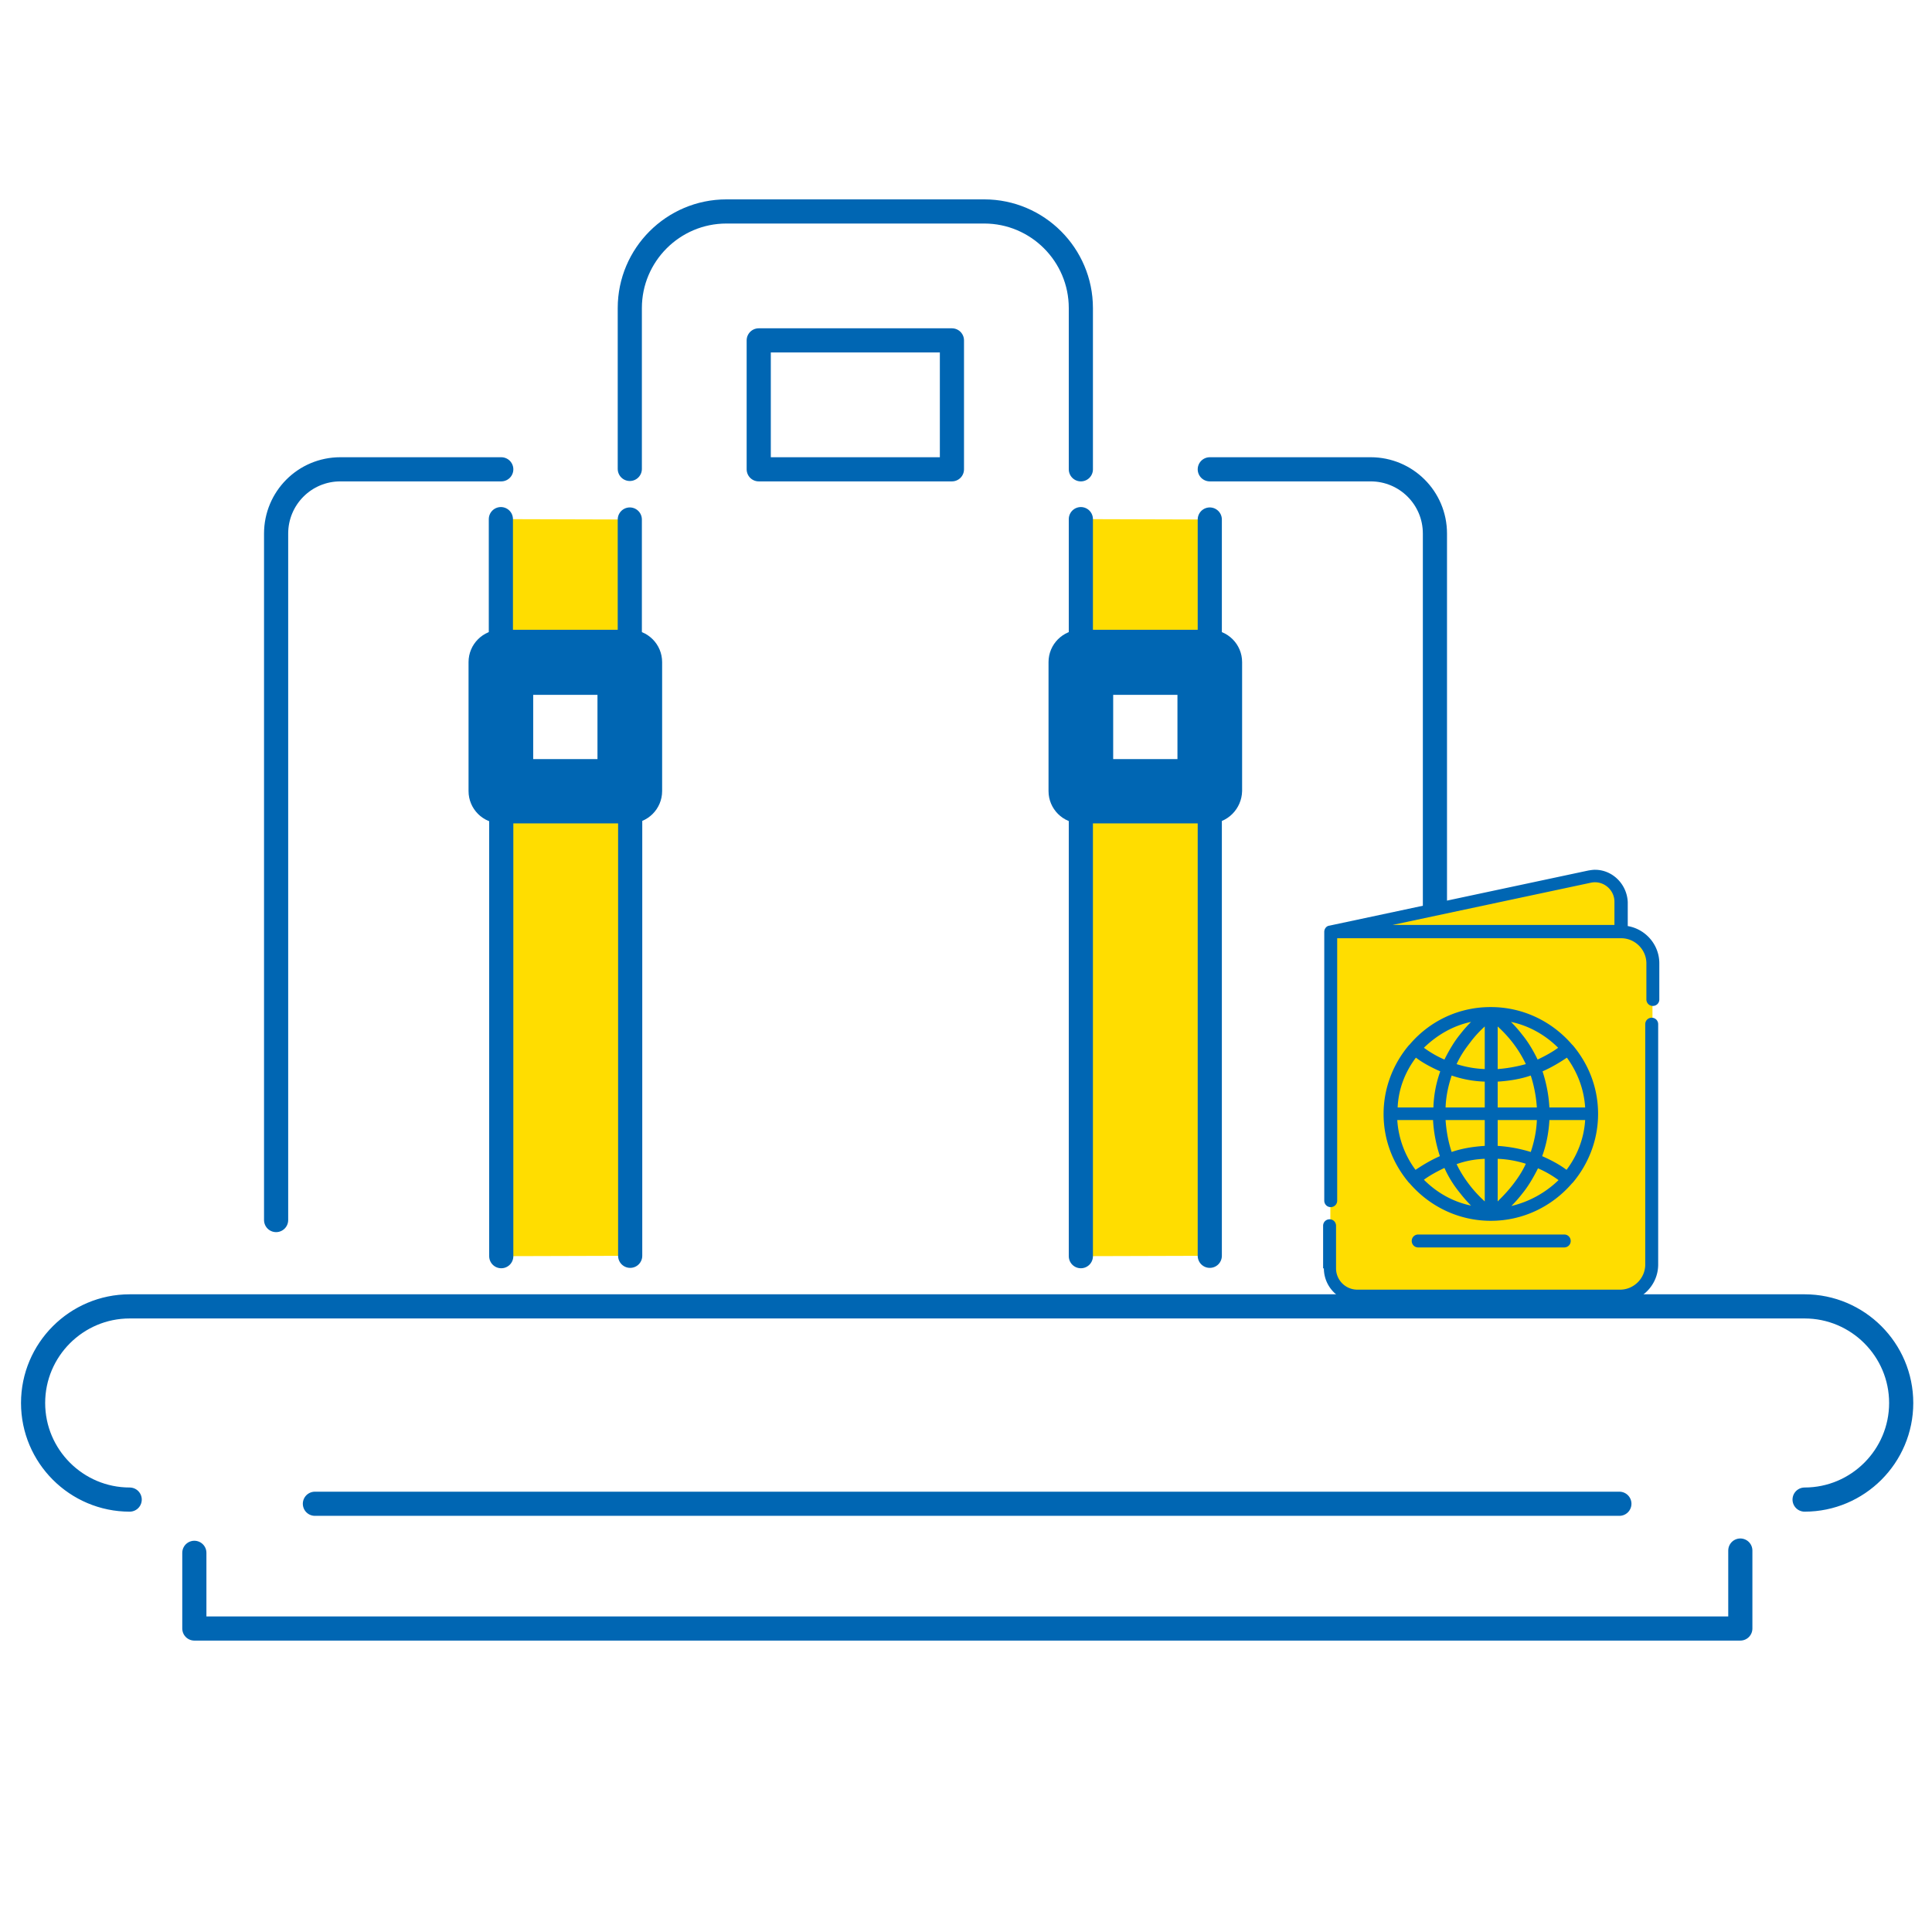<svg xmlns="http://www.w3.org/2000/svg" viewBox="0 0 508 508" xmlns:v="https://vecta.io/nano"><path d="M51.1 408.3v19.9h406.5v-20.5M82.8 395.4h343m48.7-1.1c14 0 25.4-11.4 25.4-25.4s-11.4-25.4-25.4-25.4H34.1c-14 0-25.4 11.4-25.4 25.4s11.4 25.4 25.4 25.4m97.7-270.9H89.5c-9.4 0-16.9 7.6-16.9 16.9v180.5m-.1 22.7h309.1m-4.3-22.5V140.3c0-9.4-7.6-16.9-16.9-16.9h-42.3m-33.9 0V81c0-14-11.4-25.4-25.4-25.4H191c-14 0-25.4 11.4-25.4 25.4v42.3m33.9-33.8h50.8v33.9h-50.8V89.5z" fill="none" stroke="#0066b3" stroke-width="6.351" stroke-linecap="round" stroke-linejoin="round" stroke-miterlimit="10"/><path d="M165.6 136.6v36.2h-33.9v-36.3m.1 193.8V209.1h33.9v121.1m152.4-193.6v36.2h-33.9v-36.3m0 193.8V209.1h33.9v121.1" stroke="#0066b3" stroke-width="6.351" stroke-linecap="round" stroke-linejoin="round" stroke-miterlimit="10" fill="#fd0"/><path d="M165.6 216.5h-33.9c-4.7 0-8.5-3.8-8.5-8.5v-33.9c0-4.7 3.8-8.5 8.5-8.5h33.9c4.7 0 8.5 3.8 8.5 8.5V208c0 4.7-3.8 8.5-8.5 8.5zm-25.4-16.9h16.9v-16.9h-16.9v16.9zm177.9 16.9h-33.9c-4.7 0-8.5-3.8-8.5-8.5v-33.9c0-4.7 3.8-8.5 8.5-8.5h33.9c4.7 0 8.5 3.8 8.5 8.5V208c-.1 4.7-3.9 8.5-8.5 8.5zm-25.4-16.9h16.9v-16.9h-16.9v16.9z" fill="#0066b3"/><g fill="#fd0"><path d="M417.9 230.5L349.8 245l42.3 7.6 34.1-7.6v-7.8c0-4.4-4-7.6-8.3-6.7z"/><path d="M426.2 244.9h-76.4v88.6c0 4 3.3 7.3 7.3 7.3h69.1a8.28 8.28 0 0 0 8.3-8.3v-79.3c-.1-4.6-3.8-8.3-8.3-8.3z"/></g><path d="M420.2 292.9c0-6.9-2.5-13.1-6.6-18l-.3-.3c-5.2-6-12.8-9.8-21.3-9.8h-.1c-8.5 0-16.1 3.8-21.2 9.8l-.3.3c-4.1 4.9-6.6 11.2-6.6 18 0 6.9 2.5 13.1 6.6 18l.3.3c5.2 6 12.8 9.8 21.3 9.8h0c8.5 0 16.1-3.8 21.3-9.8l.3-.3c4.1-4.9 6.6-11.2 6.6-18zm-52.8 1.6h9.4c.2 3.6.9 6.7 1.8 9.5-2.5 1.1-4.6 2.4-6.4 3.6-2.7-3.6-4.5-8.2-4.8-13.1zm4.9-16.4c1.7 1.3 3.9 2.5 6.4 3.6-1 2.8-1.7 6-1.8 9.5h-9.4c.2-4.9 2-9.4 4.8-13.1zm44.5 13.1h-9.4c-.2-3.6-.9-6.7-1.8-9.5 2.5-1.1 4.6-2.4 6.4-3.6 2.7 3.7 4.5 8.2 4.8 13.1zm-12.7 0h-10.3v-6.8c3.2-.2 6.1-.7 8.7-1.6.8 2.5 1.4 5.3 1.6 8.4zm-10.3-10.1v-11.2c2.1 1.9 5.2 5.2 7.4 9.9-2.2.6-4.7 1.1-7.4 1.3zm-3.4-11.2v11.2a27.86 27.86 0 0 1-7.4-1.3c.9-2 2.1-3.8 3.5-5.6 1.4-1.9 2.8-3.3 3.9-4.3zm0 14.5v6.8h-10.3c.1-2.9.7-5.7 1.6-8.4a29.26 29.26 0 0 0 8.7 1.6zm-10.3 10.1h10.3v6.8c-3.2.2-6.1.7-8.7 1.6-.9-2.7-1.4-5.5-1.6-8.4zm10.3 10.2v11.2c-1.1-1-2.5-2.4-3.9-4.2s-2.6-3.7-3.5-5.6c2.2-.8 4.7-1.3 7.4-1.4zm3.4 11.2v-11.2a27.86 27.86 0 0 1 7.4 1.3c-.9 2-2.1 3.8-3.5 5.6s-2.8 3.2-3.9 4.3zm0-14.6v-6.8h10.3c-.1 2.9-.7 5.7-1.6 8.4-2.6-.8-5.5-1.4-8.7-1.6zm13.6-6.8h9.4c-.3 4.9-2.1 9.4-4.9 13.1-1.7-1.3-3.9-2.5-6.4-3.6 1-2.7 1.7-5.9 1.9-9.5zm2.3-19c-1.5 1.1-3.3 2.1-5.4 3.1-1.3-2.7-2.7-4.9-4.1-6.6-1-1.3-2-2.4-2.9-3.3 4.8 1 9.1 3.5 12.4 6.8zm-22.9-6.8c-.9.9-1.9 2-2.9 3.3-1.4 1.7-2.8 4-4.1 6.6-2.1-.9-3.9-2-5.4-3.1 3.4-3.3 7.6-5.8 12.4-6.8zm-12.4 41.5c1.5-1.1 3.3-2.1 5.4-3.1 1.2 2.7 2.7 4.9 4.1 6.6 1 1.3 2 2.4 2.9 3.3-4.8-1-9-3.4-12.4-6.8zm23 6.9c.9-.9 1.9-2 2.9-3.3 1.4-1.7 2.8-4 4.1-6.6 2.1.9 3.9 2 5.4 3.1-3.4 3.3-7.7 5.7-12.4 6.8zm-24.5 7.5c-.9 0-1.7.7-1.7 1.7 0 .9.7 1.7 1.7 1.7h38.4c.9 0 1.7-.7 1.7-1.7 0-.9-.7-1.7-1.7-1.7h-38.4zm46.5-95.9c-.6 0-1.2.1-1.8.2l-68.1 14.5c-.8.1-1.3.9-1.3 1.6v70.7c0 .9.7 1.7 1.7 1.7.9 0 1.7-.7 1.7-1.7v-69h74.7c3.6 0 6.6 3 6.6 6.6v9.5c0 .9.7 1.7 1.7 1.7.9 0 1.7-.7 1.7-1.7v-9.5c0-4.9-3.6-9-8.3-9.8v-6.3c-.2-4.7-4-8.5-8.6-8.5zm-53.7 14.6l52.6-11.2c3.2-.7 6.2 1.8 6.2 5v6.1h-58.8zm-17.6 90.2c0 4.9 4 8.9 8.9 8.9h69.1c5.5 0 9.9-4.5 9.9-9.9v-63.2c0-.9-.7-1.7-1.7-1.7-.9 0-1.7.7-1.7 1.7v63.2c0 3.6-3 6.6-6.6 6.6h-69.1a5.59 5.59 0 0 1-5.6-5.6v-11.2c0-.9-.7-1.7-1.7-1.7-.9 0-1.7.7-1.7 1.7v11.2z" fill="#0066b3"/></svg>